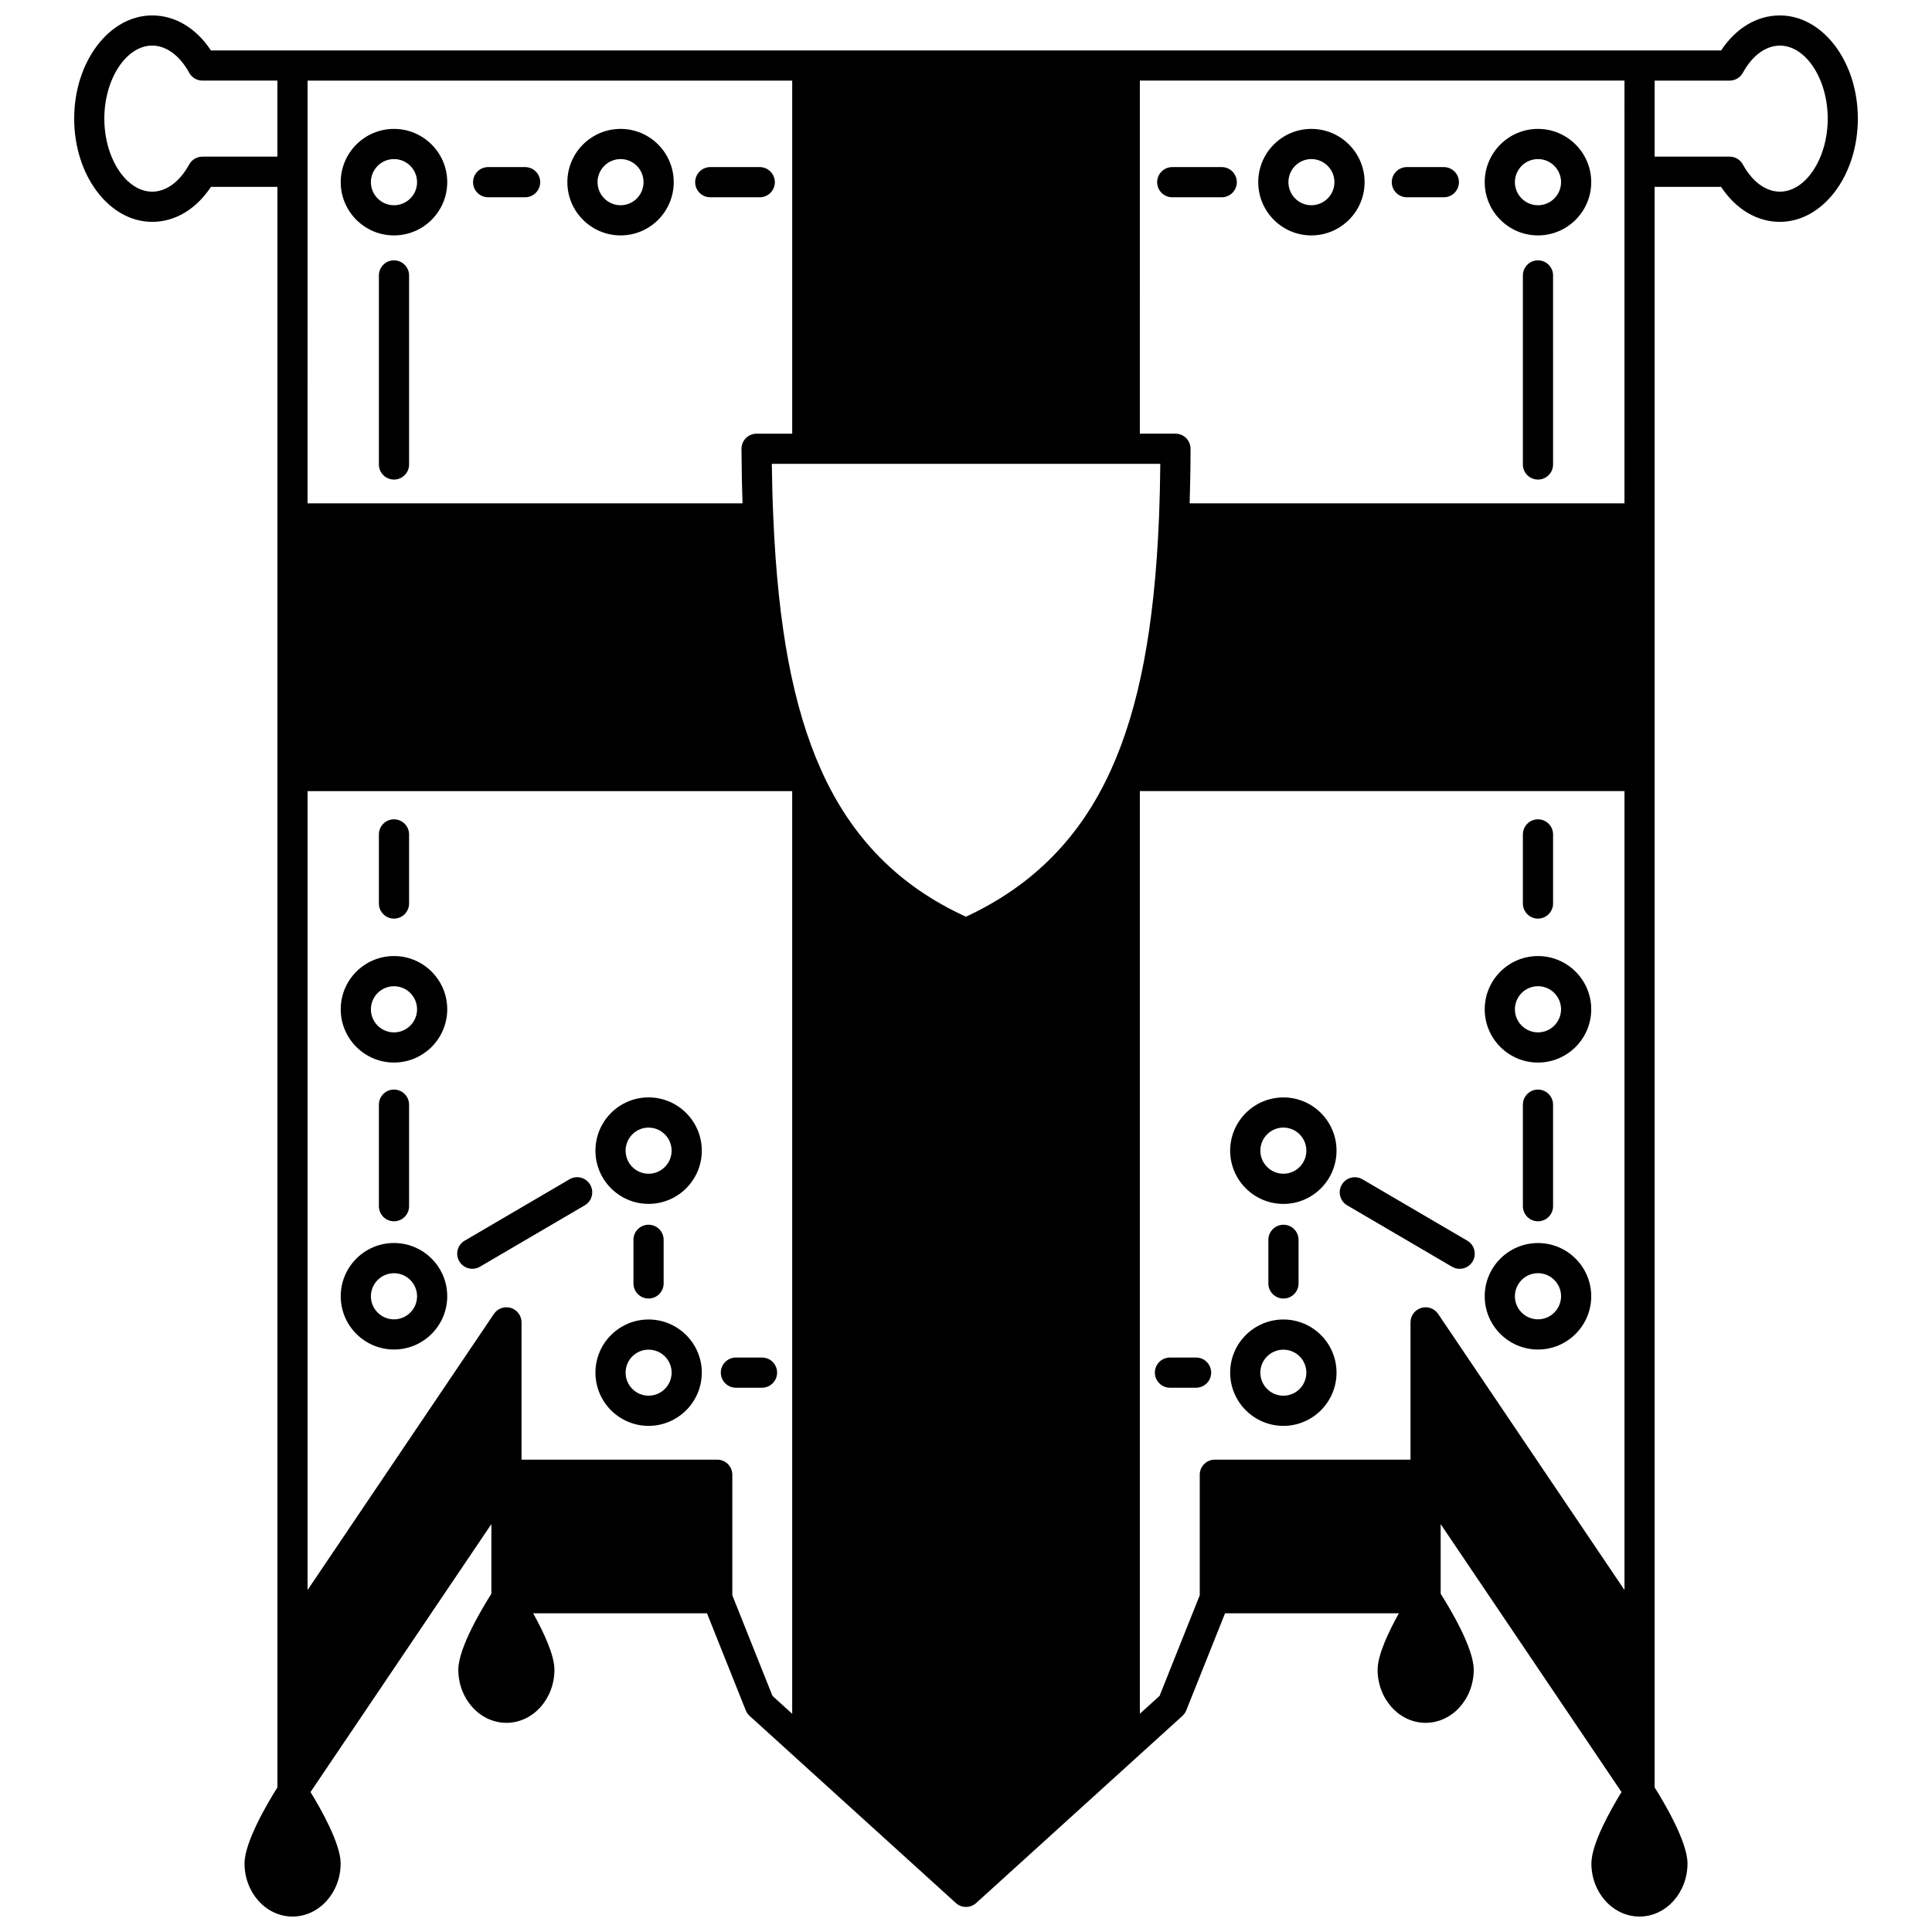 <?xml version="1.0" encoding="UTF-8"?>
<!-- Uploaded to: SVG Repo, www.svgrepo.com, Generator: SVG Repo Mixer Tools -->
<svg width="800px" height="800px" version="1.1" viewBox="144 144 512 512" xmlns="http://www.w3.org/2000/svg">
 <defs>
  <clipPath id="a">
   <path d="m163 148.09h474v503.81h-474z"/>
  </clipPath>
 </defs>
 <path d="m345.94 503.76h-6.918c-2.207 0-4 1.789-4 4 0 2.211 1.793 4 4 4h6.918c2.207 0 4-1.789 4-4 0-2.211-1.793-4-4-4z"/>
 <path d="m294.93 456.52-27.789 16.273c-1.906 1.117-2.547 3.566-1.426 5.469 0.742 1.273 2.078 1.98 3.453 1.98 0.684 0 1.383-0.176 2.016-0.547l27.789-16.273c1.906-1.117 2.547-3.566 1.426-5.469-1.113-1.91-3.562-2.555-5.469-1.434z"/>
 <path d="m252.41 463.66v-26.91c0-2.211-1.793-4-4-4-2.207 0-4 1.789-4 4v26.906c0 2.211 1.793 4 4 4 2.207-0.004 4-1.785 4-3.996z"/>
 <path d="m248.41 387.44c2.207 0 4-1.793 4-4v-18.312c0-2.207-1.793-4-4-4-2.207 0-4 1.793-4 4v18.312c0.004 2.211 1.789 4 4 4z"/>
 <path d="m248.41 212.99c-2.207 0-4 1.793-4 4v50.102c0 2.207 1.793 4 4 4 2.207 0 4-1.793 4-4v-50.102c0-2.207-1.793-4-4-4z"/>
 <path d="m283.16 188.28h-9.797c-2.207 0-4 1.793-4 4 0 2.207 1.793 4 4 4h9.797c2.207 0 4-1.793 4-4-0.004-2.207-1.793-4-4-4z"/>
 <path d="m349.34 192.28c0-2.207-1.793-4-4-4h-13.113c-2.207 0-4 1.793-4 4 0 2.207 1.793 4 4 4h13.113c2.211 0 4-1.793 4-4z"/>
 <path d="m308.47 178.16c-7.781 0-14.113 6.328-14.113 14.113s6.328 14.113 14.113 14.113c7.762 0 14.074-6.328 14.074-14.113 0-7.781-6.312-14.113-14.074-14.113zm0 20.23c-3.375 0-6.117-2.746-6.117-6.117s2.742-6.117 6.117-6.117c3.352 0 6.078 2.742 6.078 6.117s-2.727 6.117-6.078 6.117z"/>
 <path d="m248.41 178.16c-7.781 0-14.113 6.328-14.113 14.113s6.328 14.113 14.113 14.113c7.785 0 14.113-6.328 14.113-14.113 0.004-7.781-6.332-14.113-14.113-14.113zm0 20.23c-3.375 0-6.117-2.746-6.117-6.117s2.742-6.117 6.117-6.117 6.117 2.742 6.117 6.117c0.004 3.375-2.746 6.117-6.117 6.117z"/>
 <path d="m248.41 397.36c-7.781 0-14.113 6.328-14.113 14.113 0 7.781 6.328 14.113 14.113 14.113 7.785 0 14.113-6.332 14.113-14.113 0.004-7.785-6.332-14.113-14.113-14.113zm0 20.234c-3.375 0-6.117-2.746-6.117-6.117 0-3.371 2.742-6.117 6.117-6.117s6.117 2.746 6.117 6.117c0.004 3.367-2.746 6.117-6.117 6.117z"/>
 <path d="m248.41 473.41c-7.781 0-14.113 6.328-14.113 14.109s6.328 14.113 14.113 14.113c7.785 0 14.113-6.332 14.113-14.113 0.004-7.777-6.332-14.109-14.113-14.109zm0 20.234c-3.375 0-6.117-2.746-6.117-6.117s2.742-6.113 6.117-6.113 6.117 2.746 6.117 6.113c0.004 3.367-2.746 6.117-6.117 6.117z"/>
 <path d="m315.87 434.82c-7.762 0-14.074 6.332-14.074 14.113s6.312 14.109 14.074 14.109c7.785 0 14.113-6.328 14.113-14.109 0-7.777-6.328-14.113-14.113-14.113zm0 20.234c-3.352 0-6.078-2.746-6.078-6.113 0-3.375 2.727-6.117 6.078-6.117 3.375 0 6.117 2.746 6.117 6.117 0 3.367-2.742 6.113-6.117 6.113z"/>
 <path d="m315.87 493.68c-7.762 0-14.074 6.312-14.074 14.078 0 7.781 6.312 14.113 14.074 14.113 7.785 0 14.113-6.332 14.113-14.113 0-7.766-6.328-14.078-14.113-14.078zm0 20.191c-3.352 0-6.078-2.746-6.078-6.117 0-3.356 2.727-6.082 6.078-6.082 3.375 0 6.117 2.727 6.117 6.082 0 3.375-2.742 6.117-6.117 6.117z"/>
 <path d="m319.87 484.12v-11.555c0-2.211-1.793-4-4-4-2.207 0-4 1.789-4 4v11.555c0 2.211 1.793 4 4 4 2.211 0 4-1.789 4-4z"/>
 <path d="m464.97 507.76c0-2.211-1.793-4-4-4h-6.918c-2.207 0-4 1.789-4 4 0 2.211 1.793 4 4 4h6.918c2.211 0 4-1.789 4-4z"/>
 <path d="m501.02 463.43 27.789 16.273c0.637 0.371 1.332 0.547 2.016 0.547 1.371 0 2.711-0.707 3.453-1.98 1.117-1.906 0.477-4.356-1.426-5.469l-27.789-16.273c-1.902-1.109-4.356-0.48-5.469 1.43-1.121 1.91-0.48 4.359 1.426 5.473z"/>
 <path d="m547.58 436.75v26.906c0 2.211 1.793 4 4 4s4-1.789 4-4l-0.004-26.906c0-2.211-1.793-4-4-4-2.203 0-3.996 1.793-3.996 4z"/>
 <path d="m551.58 387.44c2.207 0 4-1.793 4-4v-18.312c0-2.207-1.793-4-4-4s-4 1.793-4 4v18.312c0 2.211 1.793 4 4 4z"/>
 <path d="m551.58 212.99c-2.207 0-4 1.793-4 4v50.102c0 2.207 1.793 4 4 4s4-1.793 4-4l-0.004-50.102c0-2.207-1.789-4-3.996-4z"/>
 <path d="m526.63 188.28h-9.797c-2.207 0-4 1.793-4 4 0 2.207 1.793 4 4 4h9.797c2.207 0 4-1.793 4-4 0-2.207-1.793-4-4-4z"/>
 <path d="m467.77 188.28h-13.113c-2.207 0-4 1.793-4 4 0 2.207 1.793 4 4 4h13.113c2.207 0 4-1.793 4-4-0.004-2.207-1.793-4-4-4z"/>
 <path d="m491.52 178.16c-7.762 0-14.074 6.328-14.074 14.113s6.312 14.113 14.074 14.113c7.781 0 14.113-6.328 14.113-14.113 0-7.781-6.332-14.113-14.113-14.113zm0 20.23c-3.352 0-6.078-2.746-6.078-6.117s2.727-6.117 6.078-6.117c3.375 0 6.117 2.742 6.117 6.117s-2.742 6.117-6.117 6.117z"/>
 <path d="m551.58 178.16c-7.785 0-14.113 6.328-14.113 14.113s6.328 14.113 14.113 14.113c7.781 0 14.113-6.328 14.113-14.113 0-7.781-6.332-14.113-14.113-14.113zm0 20.23c-3.375 0-6.117-2.746-6.117-6.117s2.746-6.117 6.117-6.117c3.371 0 6.117 2.742 6.117 6.117s-2.742 6.117-6.117 6.117z"/>
 <path d="m551.58 425.59c7.781 0 14.113-6.332 14.113-14.113 0-7.785-6.328-14.113-14.113-14.113-7.785 0-14.113 6.328-14.113 14.113-0.004 7.777 6.328 14.113 14.113 14.113zm0-20.234c3.375 0 6.117 2.746 6.117 6.117s-2.742 6.117-6.117 6.117-6.117-2.746-6.117-6.117 2.742-6.117 6.117-6.117z"/>
 <path d="m551.58 501.64c7.781 0 14.113-6.332 14.113-14.113s-6.328-14.109-14.113-14.109c-7.785 0-14.113 6.328-14.113 14.109-0.004 7.777 6.328 14.113 14.113 14.113zm0-20.234c3.375 0 6.117 2.746 6.117 6.113 0 3.375-2.742 6.117-6.117 6.117s-6.117-2.746-6.117-6.117c0-3.363 2.742-6.113 6.117-6.113z"/>
 <path d="m484.12 463.05c7.762 0 14.074-6.328 14.074-14.109s-6.312-14.113-14.074-14.113c-7.785 0-14.113 6.332-14.113 14.113s6.328 14.109 14.113 14.109zm0-20.23c3.352 0 6.078 2.746 6.078 6.117s-2.727 6.113-6.078 6.113c-3.375 0-6.117-2.746-6.117-6.113 0-3.375 2.746-6.117 6.117-6.117z"/>
 <path d="m484.12 521.87c7.762 0 14.074-6.332 14.074-14.113 0-7.762-6.312-14.078-14.074-14.078-7.785 0-14.113 6.312-14.113 14.078 0 7.781 6.328 14.113 14.113 14.113zm0-20.191c3.352 0 6.078 2.727 6.078 6.082 0 3.375-2.727 6.117-6.078 6.117-3.375 0-6.117-2.746-6.117-6.117 0-3.359 2.746-6.082 6.117-6.082z"/>
 <path d="m480.13 472.57v11.555c0 2.211 1.793 4 4 4 2.207 0 4-1.789 4-4v-11.555c0-2.211-1.793-4-4-4-2.211 0.004-4 1.793-4 4z"/>
 <g clip-path="url(#a)">
  <path d="m615.68 148.09c-6.074 0-11.645 3.348-15.57 9.277h-400.21c-3.926-5.93-9.5-9.277-15.57-9.277-11.398 0-20.672 12.266-20.672 27.352 0 15.082 9.273 27.352 20.672 27.352 6.074 0 11.645-3.352 15.574-9.277h17.613v424.16c-2.394 3.797-8.715 14.371-8.715 20.156 0 7.758 5.703 14.074 12.715 14.074 7.035 0 12.754-6.312 12.754-14.074 0-5.238-5.207-14.402-7.981-18.922l47.926-71.008v18.465c-2.41 3.793-8.758 14.336-8.758 20.121 0 7.762 5.723 14.078 12.754 14.078 7.008 0 12.715-6.312 12.715-14.078 0-3.977-2.996-10.207-5.641-14.949h46.074l10.273 25.715c0.223 0.562 0.574 1.07 1.023 1.477l12.449 11.293c0.012 0.012 0.023 0.02 0.031 0.031l42.18 38.266c0.766 0.691 1.723 1.035 2.688 1.035s1.922-0.344 2.688-1.035l42.18-38.266c0.012-0.012 0.023-0.02 0.031-0.031l12.449-11.293c0.449-0.406 0.801-0.914 1.023-1.477l10.273-25.715h46.074c-2.652 4.742-5.641 10.977-5.641 14.949 0 7.762 5.707 14.078 12.715 14.078 7.035 0 12.754-6.312 12.754-14.078 0-5.785-6.344-16.328-8.758-20.121l-0.004-18.465 47.926 71.008c-2.773 4.516-7.981 13.684-7.981 18.922 0 7.758 5.723 14.074 12.754 14.074 7.008 0 12.715-6.312 12.715-14.074 0-5.785-6.32-16.363-8.715-20.156v-424.16h17.613c3.926 5.926 9.5 9.277 15.574 9.277 11.398 0 20.672-12.266 20.672-27.352 0.008-15.082-9.266-27.348-20.664-27.348zm-390.17 17.273h128.43v93.566h-9.438c-1.062 0-2.082 0.426-2.836 1.18-0.75 0.754-1.168 1.781-1.164 2.844 0.031 5.418 0.125 10.113 0.273 14.445h-115.27zm225.98 101.56c-0.039 4.879-0.156 9.648-0.336 14.234-0.004 0.082-0.047 0.156-0.047 0.238 0 0.047 0.027 0.09 0.027 0.137-1.219 28.898-5.258 50.027-12.707 66.477-8.102 17.926-20.684 30.676-38.438 38.93-17.719-8.074-30.289-20.82-38.398-38.918-7.387-16.504-11.406-37.73-12.652-66.809-0.199-4.277-0.332-8.98-0.398-14.285h102.95zm123.01 10.477h-115.23c0.145-4.711 0.238-9.527 0.238-14.473 0-2.207-1.793-4-4-4h-9.438l0.004-93.566h128.43zm-376.86-91.887c-1.465 0-2.809 0.801-3.508 2.082-2.5 4.574-6.074 7.199-9.809 7.199-6.871-0.004-12.676-8.871-12.676-19.355 0-10.488 5.805-19.355 12.676-19.355 3.734 0 7.309 2.621 9.809 7.191 0.699 1.285 2.043 2.086 3.508 2.086h19.871v20.152zm140.43 381.25v-31.938c0-2.211-1.793-4-4-4h-51.859v-36.387c0-1.754-1.148-3.312-2.832-3.824-1.68-0.512-3.5 0.129-4.484 1.582l-49.387 73.172v-211.71h128.43v244.51l-5.227-4.738zm113.23 26.66-5.227 4.738v-244.51h128.43v211.72l-49.387-73.172c-0.984-1.453-2.801-2.086-4.484-1.582-1.68 0.512-2.832 2.066-2.832 3.824v36.387l-51.855-0.004c-2.207 0-4 1.789-4 4v31.941zm164.39-398.63c-3.734 0-7.309-2.621-9.809-7.199-0.699-1.285-2.047-2.082-3.508-2.082h-19.871v-20.148h19.871c1.465 0 2.809-0.801 3.508-2.082 2.5-4.57 6.074-7.195 9.809-7.195 6.871 0 12.676 8.859 12.676 19.352 0 10.492-5.805 19.355-12.676 19.355z"/>
 </g>
</svg>